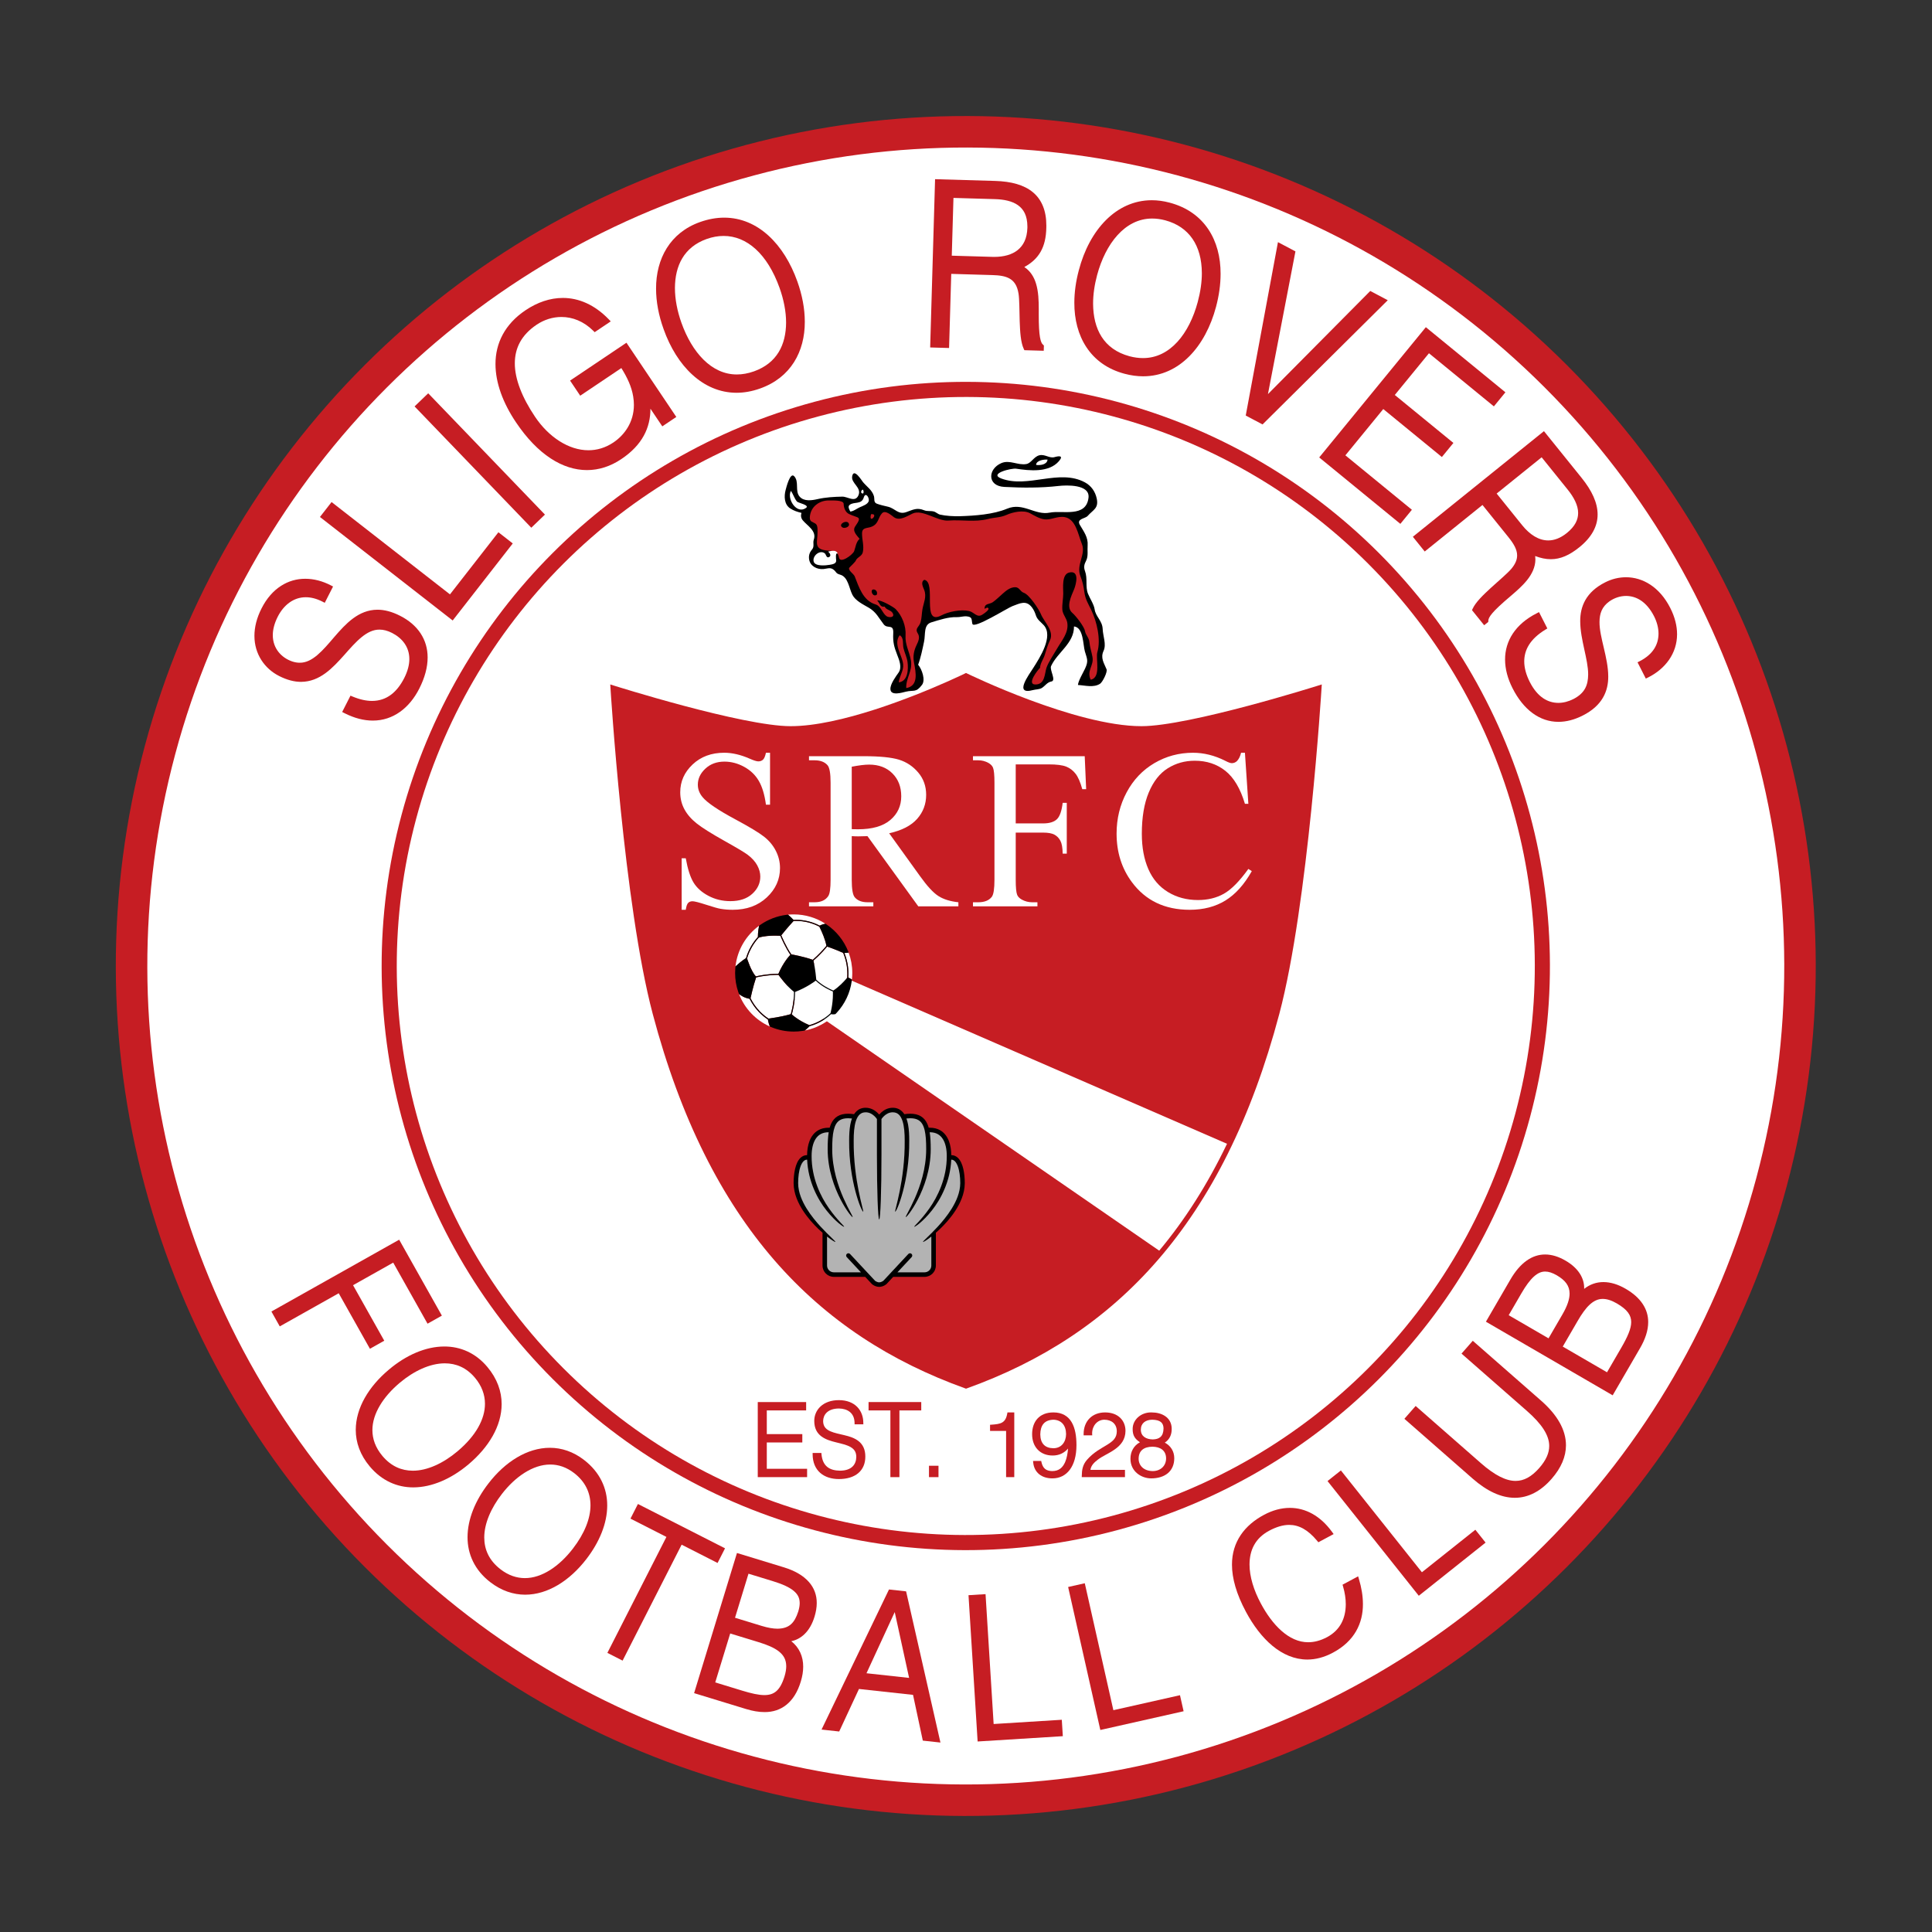 <?xml version="1.0" encoding="UTF-8" standalone="no"?>
<!-- Generator: Adobe Illustrator 26.0.1, SVG Export Plug-In . SVG Version: 6.00 Build 0)  -->

<svg
   version="1.1"
   id="Layer_1"
   x="0px"
   y="0px"
   viewBox="0 0 900 900"
   xml:space="preserve"
   width="300"
   height="300"
   xmlns="http://www.w3.org/2000/svg"
   xmlns:svg="http://www.w3.org/2000/svg"><rect x="0" y="0" width="900" height="900" fill="#333333" stroke="none"/><defs
   id="defs144" />

<g
   id="g92"
   transform="translate(0,-50)">
</g>
<g
   id="g144"
   transform="translate(-49.993,-50)">
	
		<circle
   transform="matrix(0.707,-0.707,0.707,0.707,-207.107,500)"
   style="fill:#c61d23"
   cx="500"
   cy="500"
   id="ellipse92"
   r="396" />
	
		<circle
   transform="matrix(0.707,-0.707,0.707,0.707,-207.107,500)"
   style="fill:#ffffff"
   cx="500"
   cy="500.001"
   id="ellipse93"
   r="381.326" />
	
		<ellipse
   transform="matrix(0.707,-0.707,0.707,0.707,-207.107,500)"
   style="fill:#c61d23"
   cx="500"
   cy="500"
   rx="272.151"
   ry="272.152"
   id="ellipse94" />
	
		<ellipse
   transform="matrix(0.707,-0.707,0.707,0.707,-207.107,500)"
   style="fill:#ffffff"
   cx="500"
   cy="500"
   rx="265.108"
   ry="265.109"
   id="ellipse95" />
	<polygon
   style="fill:#c61d23"
   points="255.833,662.871 235.94,627.497 176.426,660.954 177.001,661.979 180.319,667.882 207.779,652.449 222.318,678.309 228.998,674.555 214.456,648.695 233.162,638.18 249.156,666.625 "
   id="polygon95" />
	<path
   style="fill:#c61d23"
   d="m 283.68,704.104 c 0.005,-5.954 -2.1,-11.909 -6.675,-17.344 -5.463,-6.52 -12.562,-9.518 -20.013,-9.507 -8.687,0.006 -17.827,3.982 -25.883,10.808 -9.368,7.874 -15.373,17.879 -15.388,28.029 -0.005,5.856 2.044,11.715 6.517,17.027 5.622,6.711 12.786,9.764 20.239,9.764 0.016,0 0.03,0 0.045,0 8.683,-0.007 17.724,-4.013 25.679,-10.694 9.482,-7.978 15.468,-17.943 15.479,-28.083 z m -7.771,-0.149 c 0.007,7.109 -4.237,14.927 -12.825,22.144 -6.525,5.489 -13.989,9.024 -20.777,9.012 -5.209,-0.015 -10.041,-1.987 -14.156,-6.858 -3.291,-3.929 -4.671,-7.969 -4.679,-12.037 -0.019,-7.678 5.109,-15.653 12.756,-22.069 6.511,-5.487 14.087,-9.052 20.959,-9.052 0.012,0 0.023,0 0.036,0 5.196,0.012 9.999,1.95 14.024,6.718 3.15,3.757 4.655,7.849 4.662,12.142 z"
   id="path95" />
	<path
   style="fill:#c61d23"
   d="m 322.058,730.095 c -4.998,-3.87 -10.464,-5.661 -15.933,-5.659 -10.478,0.015 -20.81,6.459 -28.642,16.678 -6.08,7.867 -9.684,16.622 -9.689,24.96 -0.015,7.859 3.283,15.332 10.579,20.951 5.17,4 10.741,5.843 16.269,5.843 0.008,0 0.014,0 0.023,0 10.509,-0.015 20.691,-6.509 28.427,-16.513 6.155,-7.971 9.763,-16.715 9.768,-25.04 0.02,-7.953 -3.371,-15.496 -10.802,-21.22 z m 3.005,21.114 c 0.005,6.08 -2.691,13.083 -8.26,20.286 -6.238,8.081 -14.36,13.674 -22.308,13.647 -3.799,-0.005 -7.612,-1.226 -11.373,-4.125 -5.362,-4.168 -7.525,-9.231 -7.545,-14.775 -0.01,-6.528 3.153,-13.748 8.202,-20.269 6.217,-8.069 14.482,-13.739 22.496,-13.739 0.019,0 0.038,0 0.058,0 3.76,0.004 7.51,1.198 11.173,4.023 5.075,3.939 7.542,9.035 7.557,14.952 z"
   id="path96" />
	<polygon
   style="fill:#c61d23"
   points="347.164,750.614 346.633,751.662 343.692,757.437 360.435,765.96 332.938,819.974 340.022,823.583 367.523,769.568 384.266,778.092 387.741,771.268 "
   id="polygon96" />
	<path
   style="fill:#c61d23"
   d="m 414.917,780.051 -21.615,-6.607 -19.967,65.284 1.122,0.344 23.173,7.085 c 2.923,0.887 5.759,1.396 8.457,1.396 0.062,0 0.124,10e-4 0.186,10e-4 7.507,0 13.824,-4.362 16.781,-14.292 0.719,-2.363 1.097,-4.658 1.097,-6.847 0.028,-4.713 -1.816,-8.94 -5.545,-11.887 4.36,-0.857 8.702,-4.333 10.844,-11.481 0.655,-2.152 1.015,-4.259 1.015,-6.298 0.049,-7.375 -4.875,-13.507 -15.548,-16.698 z m -3.248,57.732 c -1.481,1.293 -3.213,1.848 -5.592,1.856 -2.693,0.007 -6.141,-0.783 -10.385,-2.084 l -12.512,-3.825 6.973,-22.796 13.141,4.018 c 4.069,1.238 7.394,2.624 9.597,4.395 2.196,1.787 3.336,3.808 3.361,6.852 0,1.357 -0.25,2.93 -0.802,4.74 -1.033,3.373 -2.301,5.546 -3.781,6.844 z m 0.545,-29.069 c -2.018,0 -4.466,-0.409 -7.389,-1.302 l -12.433,-3.799 6.276,-20.521 11.253,3.441 c 4.626,1.407 7.86,2.913 9.833,4.571 1.966,1.675 2.748,3.359 2.771,5.664 0.002,1.149 -0.223,2.465 -0.678,3.959 -1.731,5.323 -4.194,7.906 -9.633,7.987 z"
   id="path97" />
	<path
   style="fill:#c61d23"
   d="m 464.122,790.444 -31.42,65.256 1.65,0.182 6.574,0.719 9.208,-19.814 25.187,2.748 4.553,21.315 8.214,0.897 -16.001,-70.432 z m 9.368,41.186 -19.855,-2.167 13.157,-28.493 z"
   id="path98" />
	<polygon
   style="fill:#c61d23"
   points="501.161,793.105 505.407,861.25 506.582,861.179 545.097,858.779 544.618,851.135 512.869,853.11 509.099,792.612 "
   id="polygon98" />
	<polygon
   style="fill:#c61d23"
   points="547.571,789.282 562.569,855.892 563.714,855.635 601.36,847.164 599.673,839.691 568.644,846.672 555.328,787.538 "
   id="polygon99" />
	<path
   style="fill:#c61d23"
   d="m 682.666,784.316 -7.263,3.893 0.265,0.91 c 0.814,2.822 1.241,5.592 1.241,8.199 -0.026,6.577 -2.618,12.035 -8.657,15.301 -3.144,1.678 -6.07,2.397 -8.814,2.4 -9.084,0.057 -16.817,-8.184 -22.093,-18.055 -3.312,-6.166 -5.276,-12.555 -5.272,-18.18 0.034,-6.662 2.615,-12.178 9.068,-15.671 3.398,-1.824 6.511,-2.76 9.415,-2.758 4.455,0.01 8.619,2.152 12.971,7.353 l 0.611,0.735 0.846,-0.45 6.272,-3.364 -0.797,-1.089 c -5.391,-7.413 -12.32,-11.121 -19.596,-11.111 -4.001,0 -8.073,1.108 -12.035,3.233 -8.976,4.772 -14.951,12.509 -14.928,23.229 0.004,6.326 2.036,13.623 6.524,21.991 6.76,12.594 16.603,22.16 28.553,22.2 3.848,0 7.862,-1.015 11.947,-3.207 10.146,-5.403 14.015,-13.81 13.975,-22.633 0,-3.808 -0.686,-7.704 -1.824,-11.544 z"
   id="path99" />
	<polygon
   style="fill:#c61d23"
   points="668.407,739.936 710.919,793.365 711.839,792.635 742.035,768.599 737.265,762.612 712.374,782.418 674.631,734.988 "
   id="polygon100" />
	<path
   style="fill:#c61d23"
   d="m 767.869,702.455 -31.801,-27.867 -5.239,5.978 30.421,26.663 c 6.998,6.122 10.452,11.424 10.428,16.372 -0.003,3.251 -1.428,6.58 -4.643,10.256 -3.62,4.104 -7.125,6.003 -10.999,6.009 -4.437,0.018 -9.717,-2.595 -16.156,-8.25 l -30.422,-26.659 -5.241,5.977 0.884,0.775 30.917,27.096 c 6.589,5.775 13.194,8.926 19.63,8.931 0.007,0 0.015,0 0.023,0 6.16,0 11.992,-2.958 17.122,-8.83 4.433,-5.056 6.693,-10.335 6.693,-15.657 -0.008,-7.194 -4.087,-14.195 -11.617,-20.794 z"
   id="path100" />
	<path
   style="fill:#c61d23"
   d="m 807.213,650.33 c -3.435,-1.992 -6.92,-3.085 -10.277,-3.088 -3.229,-0.008 -6.317,1.039 -8.988,3.17 0.005,-0.146 0.01,-0.294 0.01,-0.441 0.017,-4.352 -2.469,-9.139 -8.718,-12.738 -3.114,-1.808 -6.293,-2.845 -9.467,-2.845 -5.977,-0.011 -11.596,3.728 -16.234,11.768 l -11.35,19.545 59.048,34.29 0.592,-1.017 12.162,-20.955 c 2.357,-4.067 3.793,-8.143 3.793,-12.125 0.026,-5.891 -3.263,-11.358 -10.571,-15.564 z m -35.848,23.117 -18.561,-10.775 5.907,-10.176 c 4.206,-7.259 7.594,-10.159 11.026,-10.159 0.027,0 0.053,0 0.079,0 1.576,-10e-4 3.351,0.564 5.43,1.772 3.941,2.327 5.902,4.839 5.925,8.489 0.004,2.483 -0.978,5.64 -3.28,9.607 z m 27.24,15.817 -20.618,-11.972 6.9,-11.883 c 3.729,-6.446 7.232,-10.324 11.671,-10.324 0.029,0 0.056,0 0.085,10e-4 1.841,0 3.996,0.62 6.578,2.121 4.964,2.923 6.628,5.486 6.649,8.661 0.023,3.024 -1.711,6.966 -4.694,12.08 z"
   id="path101" />
	<path
   style="fill:#c61d23"
   d="m 190.237,367.635 c 8.776,-0.036 14.746,-6.5 20.165,-12.56 5.435,-6.159 10.416,-11.85 16.407,-11.773 1.757,0.003 3.672,0.453 5.838,1.555 4.793,2.466 8.022,6.552 8.034,12.145 0,2.609 -0.715,5.592 -2.414,8.929 -3.351,6.508 -8.105,10.569 -14.952,10.586 -2.652,0 -5.656,-0.62 -9.05,-2.031 l -1.004,-0.417 -0.491,0.968 -3.379,6.638 1.044,0.532 c 4.632,2.358 9.074,3.474 13.217,3.474 0.009,0 0.019,0 0.029,0 9.402,0.001 17.026,-5.808 21.624,-14.888 2.592,-5.1 3.896,-9.982 3.896,-14.499 0.029,-8.284 -4.495,-15.224 -12.836,-19.436 -3.854,-1.962 -7.341,-2.828 -10.524,-2.828 -8.895,0.033 -14.833,6.603 -20.161,12.756 -5.342,6.26 -10.197,12.026 -16.078,11.942 -1.095,0 -2.249,-0.184 -3.5,-0.601 -4.941,-1.693 -9.02,-5.978 -9.026,-12.219 0,-2.538 0.68,-5.439 2.325,-8.67 2.706,-5.29 7.245,-9.022 13.034,-9.022 2.354,0 4.958,0.615 7.801,2.061 l 1.047,0.534 3.866,-7.593 -1.035,-0.536 c -3.83,-1.989 -7.891,-3.069 -11.897,-3.069 -7.941,-0.024 -15.594,4.338 -20.37,13.781 -2.294,4.5 -3.329,8.83 -3.329,12.808 -0.01,8.478 4.728,15.272 11.489,18.698 3.724,1.896 7.117,2.735 10.23,2.735 z"
   id="path102" />
	<polygon
   style="fill:#c61d23"
   points="282.172,297.943 259.604,326.887 204.454,283.878 199.034,290.826 260.869,339.048 261.59,338.123 288.857,303.157 "
   id="polygon102" />
	<polygon
   style="fill:#c61d23"
   points="249.467,233.213 243.116,239.326 297.492,295.83 298.339,295.016 303.846,289.718 "
   id="polygon103" />
	<path
   style="fill:#c61d23"
   d="m 323.428,268.99 c 5.588,0 11.007,-1.776 15.951,-5.098 9.91,-6.614 13.602,-14.699 13.617,-23.498 l 5.523,8.221 6.528,-4.383 -23.226,-34.574 -26.261,17.639 4.724,7.037 0.976,-0.655 18.185,-12.216 c 2.741,4.376 4.777,8.679 5.515,13.253 0.224,1.352 0.329,2.649 0.329,3.891 0,8.11 -4.443,14.077 -9.531,17.503 -3.75,2.515 -7.684,3.634 -11.639,3.636 -9.132,0.019 -18.515,-6.109 -24.89,-15.611 -6.037,-8.979 -9.421,-17.537 -9.412,-24.895 0.024,-7.115 3.037,-13.16 10.138,-17.963 3.529,-2.37 7.534,-3.614 11.577,-3.614 5.153,0.004 10.369,2.011 14.798,6.401 l 0.683,0.678 7.491,-5.033 -0.979,-1.009 c -6.548,-6.754 -13.943,-9.916 -21.339,-9.909 -5.961,0 -11.875,2.037 -17.352,5.716 -9.679,6.473 -14.046,15.426 -14.024,25.099 0.005,8.784 3.503,18.129 9.512,27.075 10.18,15.171 21.864,22.304 33.106,22.309 z"
   id="path103" />
	<path
   style="fill:#c61d23"
   d="m 393.087,232.969 c 3.516,0 7.185,-0.638 10.954,-1.981 14.355,-5.081 20.905,-17.249 20.859,-31.11 -0.002,-6.023 -1.2,-12.39 -3.46,-18.734 -6.157,-17.325 -18.345,-29.736 -34.078,-29.753 -3.606,0 -7.376,0.659 -11.26,2.043 -13.942,4.938 -20.533,17.076 -20.49,31.036 0,6.052 1.205,12.468 3.523,18.885 6.065,17.065 18.278,29.592 33.952,29.614 z m -28.685,-48.795 c 0.048,-10.394 4.206,-19.039 14.723,-22.82 2.726,-0.974 5.384,-1.442 7.954,-1.442 10.789,-0.01 20.384,8.332 26.06,24.19 1.947,5.465 3.044,11.021 3.044,16.173 -0.052,10.333 -4.236,18.856 -14.898,22.695 -2.828,1.008 -5.503,1.468 -8.025,1.468 -11.818,0.04 -20.916,-10.288 -25.825,-24.049 -1.943,-5.44 -3.033,-11.021 -3.033,-16.215 z"
   id="path104" />
	<path
   style="fill:#c61d23"
   d="m 520.334,179.791 c 2.037,1.199 3.516,3.135 4.143,7.044 0.417,2.733 0.376,7.775 0.526,12.741 0.175,4.999 0.466,9.888 1.88,12.917 l 0.307,0.644 9.019,0.264 0.07,-2.449 -0.395,-0.363 c -1.103,-0.887 -2.04,-3.666 -2.002,-14.33 0,-0.339 0,-0.684 0.003,-1.037 0,-0.409 0.003,-0.818 0.003,-1.236 -0.003,-3.906 -0.128,-8.127 -1.279,-11.887 -0.921,-3.051 -2.611,-5.849 -5.452,-7.702 6.852,-3.723 10.071,-9.271 10.25,-18.262 0.004,-0.351 0.012,-0.691 0.012,-1.038 0.015,-6.888 -2.126,-12.126 -6.289,-15.563 -4.153,-3.433 -10.101,-5.025 -17.568,-5.248 l -27.975,-0.816 -2.287,78.387 8.81,0.26 1.008,-34.537 19.164,0.562 c 3.174,0.082 6,0.452 8.052,1.649 z m -26.967,-10.685 0.785,-26.908 19.354,0.565 c 4.12,0.114 7.96,0.892 10.652,2.791 2.672,1.902 4.412,4.834 4.437,9.986 10e-4,0.215 -0.003,0.434 -0.007,0.659 -0.159,4.907 -1.852,8.153 -4.519,10.297 -2.673,2.14 -6.468,3.176 -10.88,3.174 -0.281,0.002 -0.564,-0.002 -0.849,-0.01 z"
   id="path105" />
	<path
   style="fill:#c61d23"
   d="m 594.858,144.405 c -2.86,-0.768 -5.648,-1.134 -8.338,-1.134 -16.593,0.022 -29.06,13.861 -33.962,32.6 -1.38,5.156 -2.096,10.277 -2.096,15.169 -0.057,15.452 7.33,28.815 23.386,33.071 2.995,0.802 5.895,1.185 8.685,1.185 16.864,-0.02 29.035,-13.953 33.93,-32.346 1.399,-5.256 2.129,-10.434 2.129,-15.362 0.061,-15.599 -7.478,-28.882 -23.734,-33.183 z m 15.008,32.802 c 0,4.103 -0.623,8.621 -1.919,13.468 -3.931,14.639 -12.811,26.179 -25.539,26.135 -1.981,0 -4.075,-0.274 -6.28,-0.863 -12.1,-3.279 -16.862,-12.75 -16.93,-24.502 0,-4.252 0.66,-8.767 1.875,-13.302 3.899,-14.572 12.949,-26.337 25.618,-26.338 0.027,0 0.053,0 0.079,0.001 1.925,0 3.953,0.266 6.082,0.835 11.037,2.996 16.955,11.675 17.014,24.566 z"
   id="path106" />
	<polygon
   style="fill:#c61d23"
   points="645.025,164.368 630.306,243.576 638.136,247.719 696.462,189.854 688.317,185.544 640.649,233.594 653.461,167.105 645.316,162.8 "
   id="polygon106" />
	<polygon
   style="fill:#c61d23"
   points="714.203,202.417 664.535,263.093 665.441,263.839 702.334,294.033 707.702,287.471 676.723,262.117 694.374,240.553 721.676,262.898 727.044,256.337 699.743,233.995 715.656,214.556 745.899,239.307 751.268,232.749 "
   id="polygon107" />
	<path
   style="fill:#c61d23"
   d="m 713.686,306.913 26.904,-21.678 12.033,14.93 c 2.395,2.958 4.124,5.771 4.104,8.571 -10e-4,1.891 -0.721,3.931 -2.785,6.346 -1.809,2.091 -5.67,5.34 -9.345,8.681 -3.687,3.38 -7.21,6.778 -8.595,9.823 l -0.291,0.654 5.663,7.024 1.909,-1.539 0.018,-0.535 c 0.031,-0.773 0.336,-1.716 1.856,-3.519 1.506,-1.782 4.154,-4.287 8.53,-7.99 5.179,-4.433 11.476,-9.779 11.552,-17.074 0,-0.522 -0.035,-1.052 -0.105,-1.587 2.527,0.96 4.925,1.476 7.296,1.476 4.467,0.005 8.684,-1.856 13.248,-5.54 5.693,-4.57 8.553,-9.729 8.542,-15.301 -0.008,-5.465 -2.674,-11.106 -7.432,-17.019 l -17.564,-21.79 -61.066,49.205 z m 54.466,-43.887 12.151,15.077 c 2.853,3.53 4.863,7.316 4.848,10.895 -0.012,3.057 -1.357,6.129 -5.25,9.294 -3.051,2.45 -5.946,3.46 -8.68,3.462 -4.343,0.01 -8.542,-2.619 -12.117,-7.057 L 747.19,279.916 Z"
   id="path107" />
	<path
   style="fill:#c61d23"
   d="m 828.057,333.201 c -4.986,-9.842 -12.908,-14.313 -20.635,-14.296 -3.341,0 -6.634,0.823 -9.638,2.352 -8.983,4.502 -11.722,11.283 -11.662,18.196 0.03,8.576 3.732,17.653 3.698,24.796 -0.06,4.861 -1.458,8.576 -6.819,11.365 -2.3,1.169 -4.719,1.815 -7.087,1.815 -4.843,-0.025 -9.627,-2.604 -13.256,-9.67 -1.681,-3.298 -2.62,-6.571 -2.617,-9.677 0.022,-5.348 2.677,-10.37 9.829,-14.764 l 0.929,-0.564 -0.492,-0.969 -3.381,-6.641 -1.044,0.534 c -10.022,5.061 -14.795,12.968 -14.771,21.552 0,4.387 1.216,8.918 3.476,13.357 5.115,10.11 12.701,15.672 21.368,15.672 0.008,0 0.015,0 0.023,0 3.657,0 7.464,-0.981 11.301,-2.934 9.125,-4.582 11.951,-11.352 11.894,-18.246 -0.036,-8.824 -4.109,-18.129 -4.07,-25.317 0.03,-3.957 1.086,-7.078 4.564,-9.59 2.257,-1.6 5.011,-2.566 7.825,-2.564 4.591,0.023 9.438,2.48 13.01,9.436 1.334,2.626 2.089,5.428 2.089,8.129 -0.031,4.911 -2.374,9.545 -8.728,12.816 l -1.045,0.532 3.859,7.593 1.044,-0.52 c 8.03,-3.992 13.519,-11.218 13.512,-20.163 0.003,-3.837 -1.002,-7.959 -3.176,-12.23 z"
   id="path108" />
	<polygon
   style="fill:#c61d23"
   points="425.974,734.208 407.195,734.208 407.195,721.956 423.742,721.956 423.742,718.059 407.195,718.059 407.195,707.026 425.525,707.029 425.525,703.13 402.988,703.13 402.988,738.108 403.577,738.108 425.974,738.108 "
   id="polygon108" />
	<path
   style="fill:#c61d23"
   d="m 443.377,718.575 c -2.382,-0.581 -4.766,-1.026 -6.569,-1.828 -1.81,-0.823 -2.978,-1.873 -3.299,-3.828 -0.046,-0.301 -0.071,-0.601 -0.071,-0.907 0.039,-2.896 2.013,-5.836 7.341,-5.879 3.92,0.056 7.276,1.971 7.309,6.786 v 0.586 h 4.091 l -0.021,-0.604 c 0,-0.022 0,-0.044 0,-0.085 0.003,-2.852 -0.95,-5.51 -2.874,-7.453 -1.922,-1.943 -4.793,-3.128 -8.506,-3.125 -3.707,-0.003 -6.586,1.133 -8.531,2.924 -1.947,1.79 -2.941,4.221 -2.938,6.724 -0.023,7.039 5.374,8.852 10.232,10.029 2.462,0.615 4.873,1.149 6.589,2.115 1.71,0.987 2.736,2.238 2.758,4.663 -0.055,3.439 -2.061,6.354 -7.574,6.407 -4.749,-0.066 -8.125,-1.949 -8.649,-7.724 l -0.044,-0.54 h -0.54 -3.532 v 0.589 c -0.005,3.789 1.299,6.73 3.51,8.679 2.211,1.95 5.271,2.894 8.719,2.894 3.794,-0.003 6.873,-0.94 9.02,-2.745 2.149,-1.802 3.304,-4.47 3.297,-7.702 0.032,-6.913 -5.004,-8.874 -9.718,-9.976 z"
   id="path109" />
	<polygon
   style="fill:#c61d23"
   points="454.601,707.027 464.769,707.027 464.769,738.107 468.978,738.107 468.978,707.027 479.147,707.027 479.147,703.13 454.601,703.13 454.601,703.719 "
   id="polygon109" />
	<polygon
   style="fill:#c61d23"
   points="487.178,738.107 487.178,732.803 482.748,732.803 482.748,738.107 483.337,738.107 "
   id="polygon110" />
	<path
   style="fill:#c61d23"
   d="m 519.217,708.45 c -0.428,2.398 -1.227,3.527 -2.394,4.203 -1.177,0.683 -2.889,0.885 -5.079,1.025 l -0.547,0.034 v 2.864 h 7.476 v 21.531 h 3.807 v -30.142 h -3.18 z"
   id="path110" />
	<path
   style="fill:#c61d23"
   d="m 540.709,707.962 c -3.288,-0.005 -5.813,1.084 -7.473,2.934 -1.662,1.848 -2.443,4.392 -2.44,7.23 -0.003,2.935 0.925,5.428 2.607,7.18 1.678,1.756 4.093,2.737 6.938,2.733 2.965,0.011 5.396,-1.153 7.189,-3.241 -0.18,2.156 -0.552,4.482 -1.384,6.369 -1.099,2.436 -2.781,4.101 -5.97,4.123 -2.988,-0.052 -4.421,-1.36 -5.053,-4.253 l -0.094,-0.474 h -0.481 -3.316 l 0.06,0.644 c 0.444,4.989 4.239,7.477 8.871,7.477 0.045,0 0.092,0 0.137,-10e-4 3.225,0.008 6.074,-1.367 8.046,-4.011 1.975,-2.639 3.101,-6.495 3.103,-11.491 -0.004,-4.104 -0.583,-7.852 -2.232,-10.649 -1.636,-2.806 -4.443,-4.587 -8.508,-4.57 z m 5.906,10.082 c -0.033,3.683 -2.16,6.588 -5.906,6.603 -3.964,-0.057 -6.049,-2.267 -6.11,-6.438 h -0.003 c 0.07,-4.336 1.973,-6.718 6.123,-6.853 3.731,0.111 5.848,2.628 5.896,6.688 z"
   id="path111" />
	<path
   style="fill:#c61d23"
   d="m 561.443,729.932 c 4.063,-3.173 12.778,-5.149 12.848,-13.367 0,-2.354 -0.825,-4.526 -2.452,-6.095 -1.622,-1.57 -4.018,-2.509 -7.052,-2.508 -2.986,-10e-4 -5.507,0.996 -7.264,2.781 -1.76,1.781 -2.734,4.32 -2.734,7.3 v 0.586 h 0.588 3.423 L 558.758,718 c -0.007,-0.094 -0.007,-0.193 -0.007,-0.302 0.011,-3.494 2.406,-6.335 5.708,-6.342 3.345,0.041 5.757,1.921 5.782,5.37 -0.015,3.135 -1.741,4.58 -4.482,6.302 -2.718,1.683 -6.32,3.446 -9.429,7.039 -1.966,2.26 -2.367,4.656 -2.401,7.443 l -0.011,0.596 h 20.126 v -3.396 h -16.089 c 0.319,-2.116 1.774,-3.466 3.488,-4.778 z"
   id="path112" />
	<path
   style="fill:#c61d23"
   d="m 592.599,722.042 c 2.207,-1.459 3.244,-3.677 3.218,-6.421 0.011,-2.662 -1.189,-4.653 -2.96,-5.881 -1.768,-1.237 -4.068,-1.774 -6.376,-1.776 -0.101,-0.01 -0.226,-0.007 -0.333,-0.007 -4.682,0.007 -8.504,3.396 -8.516,7.665 -0.048,3.199 1.161,4.739 3.39,6.239 -2.87,1.528 -4.43,4.408 -4.418,7.688 0.008,6.062 5.205,9.127 9.63,9.136 3.179,-0.003 5.866,-0.806 7.784,-2.409 1.919,-1.6 3.001,-4.002 2.994,-6.973 0.009,-3.196 -1.687,-5.852 -4.413,-7.261 z m -5.75,1.889 c 3.694,0.053 6.33,1.748 6.357,5.455 -0.015,3.534 -2.639,5.879 -6.19,5.902 -4.153,-0.029 -6.584,-2.498 -6.606,-5.739 0.044,-3.936 2.573,-5.553 6.439,-5.618 z m 0.166,-3.393 c -3.06,-0.048 -5.57,-1.383 -5.578,-4.548 0.022,-3.054 2.24,-4.589 5.288,-4.632 3.841,0.078 5.228,1.451 5.29,4.056 -0.068,3.838 -2.029,5.047 -5,5.124 z"
   id="path113" />
	<path
   style="fill:#c61d23"
   d="M 499.605,696.756 C 430.526,671.953 380.071,620.381 354.056,522.313 v 0 C 340.584,471.554 334.39,370.587 334.383,370.548 v 0 l -0.106,-1.707 1.63,0.515 c 0.035,0.007 15.001,4.738 32.822,9.475 v 0 c 17.803,4.738 38.51,9.462 49.549,9.45 v 0 c 23.022,0.027 57.287,-13.782 72.872,-20.7 v 0 c 5.204,-2.303 8.326,-3.83 8.336,-3.835 v 0 l 0.512,-0.251 0.518,0.251 c 0.007,0.005 3.131,1.533 8.336,3.835 v 0 c 5.204,2.303 12.469,5.376 20.704,8.447 v 0 c 16.455,6.147 36.838,12.262 52.169,12.253 v 0 c 11.04,0.012 31.748,-4.712 49.547,-9.45 v 0 c 17.823,-4.736 32.792,-9.464 32.825,-9.475 v 0 l 1.628,-0.517 -0.104,1.71 c -0.008,0.039 -6.2,101.007 -19.675,151.765 v 0 c -26.01,98.068 -76.468,149.64 -145.547,174.443 v 0 L 500,696.899 Z"
   id="path114" />
	<path
   style="fill:#ffffff"
   d="m 408.709,400.663 v 24.194 H 406.8 c -0.619,-4.643 -1.728,-8.34 -3.328,-11.091 -1.599,-2.752 -3.877,-4.935 -6.835,-6.552 -2.959,-1.616 -6.019,-2.425 -9.183,-2.425 -3.578,0 -6.535,1.092 -8.873,3.276 -2.339,2.184 -3.508,4.669 -3.508,7.454 0,2.133 0.739,4.076 2.219,5.829 2.132,2.579 7.204,6.019 15.218,10.318 6.534,3.508 10.996,6.199 13.388,8.073 2.39,1.875 4.23,4.084 5.52,6.629 1.289,2.545 1.934,5.21 1.934,7.996 0,5.296 -2.055,9.862 -6.165,13.696 -4.11,3.835 -9.397,5.752 -15.863,5.752 -2.03,0 -3.939,-0.155 -5.726,-0.465 -1.067,-0.172 -3.276,-0.799 -6.63,-1.883 -3.353,-1.083 -5.477,-1.625 -6.371,-1.625 -0.86,0 -1.54,0.258 -2.038,0.773 -0.499,0.516 -0.869,1.582 -1.109,3.199 h -1.909 v -23.989 h 1.909 c 0.894,5.022 2.098,8.779 3.611,11.272 1.513,2.494 3.826,4.565 6.939,6.216 3.112,1.651 6.526,2.476 10.24,2.476 4.299,0 7.695,-1.135 10.189,-3.405 2.494,-2.27 3.74,-4.952 3.74,-8.048 0,-1.719 -0.473,-3.456 -1.418,-5.21 -0.946,-1.755 -2.417,-3.388 -4.411,-4.901 -1.341,-1.032 -5.004,-3.224 -10.988,-6.578 -5.984,-3.353 -10.24,-6.028 -12.768,-8.022 -2.528,-1.994 -4.445,-4.196 -5.752,-6.604 -1.308,-2.406 -1.96,-5.055 -1.96,-7.944 0,-5.021 1.925,-9.345 5.778,-12.975 3.852,-3.628 8.752,-5.442 14.703,-5.442 3.714,0 7.652,0.911 11.813,2.734 1.926,0.86 3.284,1.29 4.076,1.29 0.894,0 1.625,-0.266 2.193,-0.799 0.568,-0.533 1.024,-1.608 1.367,-3.224 h 1.907 z"
   id="path115" />
	<path
   style="fill:#ffffff"
   d="m 496.447,472.216 h -18.675 l -23.679,-32.707 c -1.754,0.07 -3.181,0.103 -4.282,0.103 -0.447,0 -0.929,-0.008 -1.444,-0.025 -0.516,-0.017 -1.049,-0.043 -1.599,-0.078 v 20.326 c 0,4.403 0.481,7.137 1.444,8.202 1.307,1.514 3.267,2.271 5.881,2.271 h 2.734 v 1.908 h -29.973 v -1.908 h 2.631 c 2.958,0 5.072,-0.963 6.345,-2.889 0.722,-1.065 1.083,-3.593 1.083,-7.583 v -45.191 c 0,-4.402 -0.482,-7.136 -1.444,-8.202 -1.341,-1.513 -3.336,-2.27 -5.984,-2.27 h -2.631 v -1.909 h 25.484 c 7.429,0 12.905,0.542 16.431,1.625 3.524,1.083 6.516,3.078 8.976,5.984 2.458,2.906 3.688,6.371 3.688,10.395 0,4.3 -1.402,8.031 -4.204,11.195 -2.804,3.164 -7.145,5.4 -13.027,6.706 l 14.445,20.068 c 3.302,4.609 6.139,7.669 8.513,9.182 2.373,1.514 5.468,2.476 9.285,2.889 v 1.908 z m -49.679,-35.957 c 0.652,0 1.22,0.008 1.702,0.025 0.482,0.018 0.877,0.026 1.187,0.026 6.672,0 11.701,-1.444 15.09,-4.333 3.386,-2.889 5.081,-6.569 5.081,-11.04 0,-4.367 -1.367,-7.919 -4.102,-10.653 -2.733,-2.734 -6.353,-4.101 -10.859,-4.101 -1.995,0 -4.695,0.327 -8.099,0.98 z"
   id="path116" />
	<path
   style="fill:#ffffff"
   d="m 523.156,406.08 v 27.496 h 12.741 c 2.924,0 5.064,-0.644 6.424,-1.934 1.357,-1.29 2.26,-3.843 2.708,-7.661 h 1.908 v 23.679 h -1.908 c -0.036,-2.717 -0.388,-4.712 -1.058,-5.984 -0.671,-1.272 -1.6,-2.227 -2.786,-2.863 -1.188,-0.636 -2.949,-0.954 -5.288,-0.954 h -12.741 v 21.977 c 0,3.543 0.223,5.881 0.67,7.016 0.344,0.859 1.067,1.599 2.167,2.218 1.513,0.825 3.095,1.239 4.746,1.239 h 2.528 v 1.908 h -30.025 v -1.908 h 2.478 c 2.889,0 4.986,-0.843 6.293,-2.528 0.825,-1.101 1.238,-3.748 1.238,-7.945 v -45.191 c 0,-3.541 -0.223,-5.881 -0.67,-7.016 -0.344,-0.859 -1.049,-1.599 -2.115,-2.218 -1.48,-0.825 -3.061,-1.238 -4.746,-1.238 h -2.478 v -1.909 h 52.053 l 0.671,15.374 h -1.805 c -0.895,-3.267 -1.935,-5.666 -3.122,-7.197 -1.185,-1.53 -2.648,-2.639 -4.384,-3.327 -1.738,-0.688 -4.429,-1.032 -8.073,-1.032 h -15.426 z"
   id="path117" />
	<path
   style="fill:#ffffff"
   d="m 629.93,400.663 1.599,23.782 h -1.599 c -2.133,-7.119 -5.176,-12.244 -9.132,-15.373 -3.955,-3.129 -8.701,-4.695 -14.238,-4.695 -4.643,0 -8.838,1.179 -12.588,3.534 -3.748,2.356 -6.699,6.113 -8.847,11.272 -2.151,5.159 -3.225,11.574 -3.225,19.242 0,6.328 1.015,11.813 3.045,16.457 2.029,4.643 5.081,8.202 9.157,10.678 4.075,2.476 8.726,3.714 13.955,3.714 4.54,0 8.546,-0.972 12.02,-2.915 3.474,-1.943 7.292,-5.804 11.453,-11.581 l 1.599,1.032 c -3.508,6.225 -7.6,10.782 -12.278,13.671 -4.678,2.889 -10.231,4.334 -16.663,4.334 -11.589,0 -20.566,-4.299 -26.928,-12.897 -4.747,-6.397 -7.119,-13.929 -7.119,-22.596 0,-6.982 1.565,-13.395 4.694,-19.242 3.131,-5.847 7.438,-10.377 12.923,-13.594 5.485,-3.215 11.479,-4.823 17.979,-4.823 5.056,0 10.042,1.238 14.96,3.714 1.444,0.756 2.476,1.135 3.095,1.135 0.929,0 1.737,-0.327 2.424,-0.98 0.895,-0.929 1.53,-2.218 1.909,-3.869 z"
   id="path118" />
	<path
   style="fill:#ffffff"
   d="M 429.273,499.216 414.6,511.542 589.999,632.605 c 11.875,-14.21 22.432,-30.698 31.591,-49.787 z"
   id="path119" />
	<path
   d="m 498.734,594.497 c -0.487,-2.041 -1.218,-3.822 -2.436,-5.049 -0.808,-0.814 -1.904,-1.349 -3.128,-1.339 -0.008,0 -0.016,10e-4 -0.025,10e-4 -0.031,-2.309 -0.357,-4.576 -1.127,-6.58 -0.807,-2.103 -2.138,-3.938 -4.13,-5.052 -1.323,-0.742 -2.915,-1.146 -4.745,-1.145 -0.172,0 -0.348,0.007 -0.523,0.014 -0.185,-0.65 -0.402,-1.263 -0.659,-1.838 -0.665,-1.47 -1.641,-2.691 -2.981,-3.502 -1.339,-0.812 -2.985,-1.198 -4.934,-1.198 -0.859,0 -1.785,0.078 -2.782,0.224 -0.327,-0.507 -0.704,-0.974 -1.142,-1.384 -1.074,-1.011 -2.54,-1.619 -4.254,-1.61 -2.397,10e-4 -4.223,1.145 -5.403,2.226 -0.355,0.327 -0.657,0.65 -0.908,0.944 -0.251,-0.294 -0.553,-0.618 -0.908,-0.944 -1.18,-1.081 -3.006,-2.225 -5.402,-2.226 -1.713,-0.01 -3.179,0.598 -4.254,1.61 -0.439,0.41 -0.814,0.877 -1.143,1.384 -0.994,-0.146 -1.921,-0.224 -2.781,-0.224 -1.949,0 -3.596,0.387 -4.934,1.198 -1.34,0.812 -2.316,2.032 -2.981,3.502 -0.258,0.575 -0.475,1.188 -0.659,1.838 -0.176,-0.007 -0.351,-0.014 -0.523,-0.014 -1.83,-10e-4 -3.422,0.403 -4.745,1.145 -1.993,1.114 -3.323,2.949 -4.13,5.052 -0.77,2.003 -1.096,4.27 -1.128,6.58 -0.009,0 -0.016,-10e-4 -0.025,-10e-4 -1.223,-0.01 -2.32,0.525 -3.128,1.339 -1.22,1.227 -1.949,3.008 -2.436,5.049 -0.481,2.043 -0.692,4.362 -0.692,6.678 v 0 c 0.056,5.07 2.203,9.423 4.438,12.885 2.292,3.486 4.831,6.226 7.059,8.39 0.694,0.661 1.36,1.268 1.99,1.822 -0.012,0.067 -0.021,0.135 -0.021,0.202 v 0 15.052 c 10e-4,2.923 2.367,5.287 5.288,5.288 h 14.594 l 3.105,3.332 0.093,0.089 c 0.09,0.052 1.378,1.213 3.325,1.242 1.947,-0.029 3.234,-1.19 3.325,-1.242 l 0.093,-0.089 3.105,-3.332 h 14.594 c 2.921,0 5.288,-2.365 5.288,-5.287 v -15.053 c 0,-0.068 -0.008,-0.135 -0.021,-0.201 0.631,-0.555 1.295,-1.161 1.99,-1.823 2.228,-2.165 4.767,-4.904 7.061,-8.39 2.234,-3.461 4.38,-7.815 4.437,-12.885 -0.004,-2.316 -0.216,-4.635 -0.697,-6.678 z"
   id="path120" />
	<path
   style="fill:#b3b3b3"
   d="m 493.344,613.015 c -2.093,3.373 -4.442,6.145 -6.485,8.389 -4.134,4.471 -7.08,6.883 -6.891,7.126 0.105,0.148 1.585,-0.68 3.877,-2.503 v 13.501 c -0.004,1.753 -1.42,3.17 -3.173,3.174 h -12.62 l 6.626,-7.106 c 0.398,-0.428 0.374,-1.096 -0.053,-1.493 -0.428,-0.399 -1.096,-0.376 -1.495,0.052 l -11.658,12.503 c -0.222,0.164 -1.106,0.728 -1.916,0.705 -0.487,0.005 -1.001,-0.178 -1.382,-0.379 -0.191,-0.1 -0.347,-0.198 -0.45,-0.271 -0.04,-0.027 -0.071,-0.051 -0.094,-0.068 l -11.649,-12.491 c -0.4,-0.429 -1.069,-0.451 -1.495,-0.052 -0.427,0.398 -0.451,1.067 -0.052,1.493 l 6.625,7.106 -12.621,-10e-4 c -1.752,-0.003 -3.169,-1.42 -3.172,-3.174 v -13.5 c 2.292,1.823 3.774,2.651 3.878,2.503 0.19,-0.243 -2.757,-2.655 -6.891,-7.126 -2.044,-2.244 -4.393,-5.016 -6.485,-8.389 -2.052,-3.352 -3.931,-7.424 -3.968,-11.839 -0.003,-2.912 0.369,-5.823 1.138,-7.887 0.379,-1.032 0.859,-1.839 1.366,-2.339 0.517,-0.5 1,-0.716 1.638,-0.726 0.018,0 0.036,0.003 0.053,0.004 0.428,10.141 4.96,18.569 9.025,23.646 4.352,5.481 8.069,7.833 8.214,7.607 0.206,-0.238 -3.099,-2.958 -7.012,-8.498 -3.875,-5.455 -8.201,-14.182 -8.147,-24.499 v 0 c -0.004,-3.001 0.555,-5.849 1.801,-7.83 0.622,-0.995 1.399,-1.778 2.382,-2.33 0.984,-0.548 2.189,-0.875 3.713,-0.875 0.021,0 0.043,0 0.063,0 -0.376,2.278 -0.478,4.926 -0.484,7.932 v 0 c 0.029,9.636 3.195,17.902 6.001,23.359 2.853,5.503 5.413,8.401 5.631,8.228 0.248,-0.175 -1.835,-3.33 -4.282,-8.871 -2.406,-5.504 -5.213,-13.554 -5.236,-22.715 h 0.001 c -0.003,-3.642 0.174,-6.681 0.733,-8.967 0.566,-2.301 1.455,-3.759 2.835,-4.598 0.929,-0.564 2.154,-0.891 3.835,-0.892 0.551,0 1.152,0.036 1.799,0.109 -0.325,0.876 -0.566,1.815 -0.752,2.782 -0.456,2.42 -0.553,5.067 -0.554,7.476 -0.185,19.007 5.911,33.526 6.557,33.136 0.418,-0.111 -4.626,-14.52 -4.442,-33.136 v 0 c -0.004,-3.128 0.188,-6.603 1.039,-9.142 0.421,-1.275 0.999,-2.289 1.718,-2.954 0.724,-0.661 1.566,-1.033 2.814,-1.043 1.693,0 3.023,0.808 3.975,1.675 0.471,0.43 0.836,0.868 1.075,1.19 0.083,0.113 0.15,0.208 0.202,0.286 v 16.617 c 0,16.657 0.473,30.138 1.058,30.138 0.585,0 1.058,-13.481 1.058,-30.138 v 0 -16.617 c 0.053,-0.078 0.12,-0.172 0.202,-0.286 0.24,-0.322 0.605,-0.76 1.076,-1.19 0.952,-0.868 2.282,-1.675 3.974,-1.675 1.248,0.01 2.09,0.381 2.814,1.043 0.719,0.666 1.296,1.679 1.716,2.954 0.852,2.539 1.044,6.014 1.039,9.142 v 0 c 0.183,18.616 -4.861,33.026 -4.442,33.136 0.646,0.389 6.741,-14.13 6.557,-33.136 -10e-4,-2.409 -0.098,-5.056 -0.554,-7.476 -0.186,-0.967 -0.426,-1.906 -0.751,-2.782 0.647,-0.074 1.247,-0.109 1.798,-0.109 1.682,10e-4 2.907,0.328 3.835,0.892 1.38,0.839 2.27,2.297 2.836,4.598 0.559,2.286 0.736,5.325 0.733,8.967 v 0 c -0.023,9.161 -2.829,17.211 -5.236,22.715 -2.446,5.541 -4.53,8.696 -4.283,8.871 0.219,0.174 2.779,-2.725 5.633,-8.228 2.805,-5.457 5.972,-13.722 6.001,-23.359 v 0 c -0.006,-3.006 -0.109,-5.655 -0.485,-7.932 0.02,0 0.043,0 0.064,0 1.524,0 2.729,0.327 3.713,0.875 0.983,0.552 1.76,1.335 2.382,2.33 1.246,1.981 1.804,4.829 1.8,7.83 0.055,10.317 -4.271,19.044 -8.146,24.499 -3.914,5.54 -7.218,8.26 -7.012,8.498 0.145,0.226 3.862,-2.126 8.214,-7.607 4.065,-5.076 8.598,-13.505 9.025,-23.646 0.017,-10e-4 0.034,-0.004 0.052,-0.004 0.639,0.01 1.121,0.225 1.638,0.726 0.508,0.5 0.987,1.308 1.367,2.339 0.769,2.065 1.142,4.975 1.137,7.887 -0.037,4.416 -1.916,8.488 -3.968,11.84 z"
   id="path121" />
	<path
   style="fill:#ffffff"
   d="m 403.599,521.499 c -1.762,-1.82 -3.253,-3.915 -4.412,-6.22 -2.353,-0.405 -4.007,-1.464 -4.936,-2.222 2.596,6.746 7.793,12.2 14.365,15.134 -0.269,-0.649 -0.646,-1.744 -0.91,-3.274 -1.488,-0.985 -2.864,-2.131 -4.107,-3.418 z"
   id="path122" />
	<path
   style="fill:#ffffff"
   d="m 437.144,522.427 c -2.821,2.619 -6.237,4.57 -10.016,5.609 -0.218,0.223 -1.166,1.179 -2.221,2.021 5.515,-1.06 10.441,-3.776 14.236,-7.615 -0.363,0.068 -0.696,0.096 -0.985,0.096 -0.471,0 -0.827,-0.066 -1.014,-0.111 z"
   id="path123" />
	<path
   style="fill:#ffffff"
   d="m 419.66,478.528 c 0.394,-0.021 0.788,-0.03 1.185,-0.03 3.957,-10e-4 7.695,0.976 11.001,2.704 0.345,-0.189 1.377,-0.701 2.698,-0.873 -4.267,-2.761 -9.352,-4.366 -14.813,-4.366 -0.896,0 -1.782,0.044 -2.656,0.129 0.585,0.485 1.567,1.346 2.585,2.436 z"
   id="path124" />
	<path
   style="fill:#ffffff"
   d="m 403.045,486.473 c 0.011,-2.272 0.362,-4.233 0.585,-5.254 -6.008,4.397 -10.15,11.19 -11.02,18.972 0.89,-0.829 2.747,-2.477 4.916,-3.889 1.101,-3.715 3.012,-7.065 5.519,-9.829 z"
   id="path125" />
	<path
   style="fill:#ffffff"
   d="m 445.232,503.691 c 0,0.562 -0.02,1.121 -0.055,1.673 0.771,0.35 1.325,0.73 1.671,1.002 0.115,-1.022 0.176,-2.057 0.176,-3.109 0,-3.345 -0.604,-6.55 -1.704,-9.514 -0.377,0.067 -1.108,0.176 -1.981,0.202 1.219,2.998 1.893,6.291 1.893,9.746 z"
   id="path126" />
	<path
   style="fill:#ffffff"
   d="m 437.973,511.863 c -0.848,-0.342 -4.921,-2.072 -7.974,-5.045 -0.787,0.612 -4.267,3.184 -9.631,5.281 -0.027,5.258 -1.276,9.581 -1.54,10.436 0.01,0.011 0.018,0.018 0.03,0.03 0.092,0.082 0.23,0.206 0.415,0.361 0.366,0.309 0.909,0.747 1.623,1.252 1.411,1.002 3.48,2.274 6.116,3.371 3.716,-1.023 7.074,-2.946 9.844,-5.534 0.027,-0.102 0.085,-0.321 0.162,-0.642 0.108,-0.463 0.255,-1.126 0.4,-1.946 0.29,-1.634 0.582,-3.884 0.582,-6.326 -10e-4,-0.408 -0.011,-0.823 -0.027,-1.238 z"
   id="path127" />
	<path
   style="fill:#ffffff"
   d="m 418.358,522.416 c 0.04,-0.134 0.113,-0.369 0.203,-0.701 0.147,-0.536 0.343,-1.315 0.539,-2.272 0.387,-1.895 0.773,-4.505 0.784,-7.389 -3.346,-2.554 -6.715,-7.192 -7.251,-7.942 -4.367,0.014 -8.108,0.698 -9.709,1.044 -0.326,0.07 -0.56,0.123 -0.698,0.157 -0.719,2.128 -1.371,4.553 -1.845,6.455 -0.414,1.662 -0.69,2.92 -0.762,3.252 1.137,2.272 2.604,4.34 4.34,6.13 1.222,1.263 2.575,2.39 4.035,3.355 5.334,-0.737 8.563,-1.565 9.841,-1.931 0.249,-0.072 0.421,-0.127 0.523,-0.158 z"
   id="path128" />
	<path
   style="fill:#ffffff"
   d="m 437.546,491.749 c -1.101,-0.413 -1.91,-0.694 -2.233,-0.804 -0.563,0.68 -3.189,3.797 -6.379,6.526 0.164,0.753 0.939,4.445 1.316,8.914 2.489,2.462 5.771,4.095 7.259,4.754 0.311,0.139 0.543,0.232 0.673,0.284 2.61,-1.662 4.98,-4.231 6.002,-5.417 0.246,-0.283 0.412,-0.485 0.488,-0.578 0.039,-0.574 0.06,-1.155 0.06,-1.738 0,-3.484 -0.699,-6.798 -1.958,-9.802 -1.92,-0.863 -3.81,-1.608 -5.228,-2.139 z"
   id="path129" />
	<path
   style="fill:#ffffff"
   d="m 399.22,499.794 c 0.746,1.804 1.785,3.885 2.899,5.049 0.842,-0.205 5.193,-1.196 10.48,-1.216 2.257,-5.241 4.936,-8.174 5.592,-8.842 -2.241,-3.189 -4.306,-7.968 -4.686,-8.865 -0.331,-0.02 -1.222,-0.068 -2.406,-0.068 -2.169,-10e-4 -5.308,0.164 -7.664,0.936 -2.471,2.718 -4.352,6.013 -5.435,9.671 0.044,0.136 0.148,0.469 0.31,0.936 0.214,0.62 0.524,1.473 0.91,2.399 z"
   id="path130" />
	<path
   style="fill:#ffffff"
   d="m 413.946,485.724 c 0.066,0.152 0.182,0.427 0.345,0.795 0.258,0.582 0.629,1.395 1.075,2.315 0.88,1.813 2.064,4.046 3.279,5.755 0.744,0.127 5.48,0.964 9.968,2.518 2.663,-2.276 4.945,-4.844 5.924,-5.993 0.205,-0.241 0.354,-0.419 0.436,-0.519 -0.515,-2.965 -2.132,-6.535 -2.913,-8.136 -0.193,-0.394 -0.332,-0.667 -0.394,-0.787 -3.247,-1.71 -6.925,-2.674 -10.821,-2.674 -0.394,0 -0.784,0.012 -1.174,0.031 -2.969,3.243 -4.748,5.445 -5.453,6.345 -0.124,0.158 -0.213,0.273 -0.272,0.35 z"
   id="path131" />
	<path
   d="m 445.177,505.363 c 0.035,-0.552 0.055,-1.111 0.055,-1.673 0,-3.455 -0.674,-6.748 -1.893,-9.746 0.874,-0.025 1.605,-0.135 1.981,-0.202 -0.06,-0.158 -0.12,-0.316 -0.182,-0.475 -2.002,-5.09 -5.491,-9.43 -9.928,-12.492 -0.221,-0.152 -0.443,-0.301 -0.666,-0.447 -1.321,0.172 -2.353,0.685 -2.698,0.873 -3.306,-1.728 -7.044,-2.706 -11.001,-2.704 -0.397,0 -0.791,0.01 -1.185,0.03 -1.019,-1.09 -2.001,-1.951 -2.585,-2.436 -0.234,0.022 -0.467,0.047 -0.699,0.076 -4.468,0.548 -8.601,2.175 -12.132,4.613 -0.207,0.141 -0.413,0.289 -0.615,0.437 -0.223,1.021 -0.574,2.982 -0.585,5.254 -2.507,2.764 -4.417,6.114 -5.519,9.829 -2.169,1.412 -4.026,3.06 -4.916,3.889 -0.027,0.253 -0.053,0.505 -0.075,0.76 -0.063,0.76 -0.097,1.528 -0.097,2.305 0,3.073 0.508,6.028 1.446,8.787 0.115,0.34 0.239,0.678 0.368,1.014 0.929,0.758 2.583,1.817 4.936,2.222 1.159,2.305 2.65,4.4 4.412,6.22 1.242,1.287 2.619,2.432 4.107,3.418 0.264,1.53 0.642,2.625 0.91,3.274 0.226,0.1 0.453,0.198 0.681,0.291 3.215,1.331 6.738,2.069 10.434,2.069 1.39,0 2.755,-0.104 4.089,-0.305 0.366,-0.056 0.728,-0.12 1.088,-0.189 1.055,-0.842 2.003,-1.798 2.221,-2.021 3.778,-1.04 7.195,-2.99 10.016,-5.609 0.187,0.045 0.543,0.111 1.015,0.111 0.289,0 0.623,-0.027 0.985,-0.096 0.232,-0.238 0.457,-0.473 0.681,-0.715 3.684,-4.007 6.184,-9.115 6.951,-14.773 0.025,-0.195 0.05,-0.392 0.073,-0.589 -0.347,-0.27 -0.902,-0.65 -1.673,-1 z m -0.445,-1.672 c 0,0.584 -0.021,1.164 -0.06,1.738 -0.076,0.093 -0.242,0.295 -0.488,0.578 -1.022,1.186 -3.392,3.755 -6.002,5.417 -0.13,-0.052 -0.361,-0.145 -0.673,-0.284 -1.488,-0.659 -4.77,-2.292 -7.259,-4.754 -0.377,-4.47 -1.152,-8.161 -1.316,-8.914 3.19,-2.73 5.816,-5.847 6.379,-6.526 0.323,0.11 1.132,0.392 2.233,0.804 1.418,0.531 3.308,1.276 5.228,2.14 1.259,3.003 1.958,6.316 1.958,9.801 z m -25.061,-24.662 c 0.39,-0.019 0.78,-0.031 1.174,-0.031 3.895,0 7.573,0.964 10.821,2.674 0.062,0.12 0.202,0.393 0.394,0.787 0.782,1.601 2.398,5.172 2.913,8.136 -0.082,0.1 -0.231,0.277 -0.436,0.519 -0.979,1.149 -3.261,3.717 -5.924,5.993 -4.488,-1.554 -9.224,-2.391 -9.968,-2.518 -1.215,-1.709 -2.399,-3.942 -3.279,-5.755 -0.447,-0.92 -0.817,-1.733 -1.075,-2.315 -0.163,-0.368 -0.279,-0.644 -0.345,-0.795 0.059,-0.077 0.148,-0.193 0.272,-0.35 0.705,-0.899 2.485,-3.102 5.453,-6.345 z m -16.236,7.759 c 2.356,-0.772 5.495,-0.937 7.664,-0.936 1.185,0 2.075,0.048 2.406,0.068 0.379,0.896 2.445,5.676 4.686,8.865 -0.655,0.668 -3.334,3.601 -5.592,8.842 -5.287,0.021 -9.638,1.011 -10.48,1.216 -1.114,-1.164 -2.153,-3.246 -2.899,-5.049 -0.385,-0.926 -0.696,-1.779 -0.91,-2.399 -0.161,-0.467 -0.266,-0.8 -0.31,-0.936 1.082,-3.658 2.964,-6.953 5.435,-9.671 z m 0.523,34.363 c -1.735,-1.79 -3.202,-3.858 -4.34,-6.13 0.072,-0.332 0.348,-1.591 0.762,-3.252 0.475,-1.902 1.127,-4.328 1.845,-6.455 0.137,-0.034 0.372,-0.087 0.698,-0.157 1.601,-0.346 5.342,-1.03 9.709,-1.044 0.536,0.75 3.906,5.388 7.251,7.942 -0.011,2.883 -0.396,5.493 -0.784,7.389 -0.196,0.958 -0.392,1.737 -0.539,2.272 -0.09,0.332 -0.163,0.567 -0.203,0.701 -0.102,0.031 -0.274,0.086 -0.524,0.158 -1.278,0.366 -4.507,1.194 -9.841,1.931 -1.459,-0.965 -2.812,-2.093 -4.034,-3.355 z m 33.059,0.221 c -0.077,0.321 -0.135,0.54 -0.162,0.642 -2.771,2.588 -6.129,4.511 -9.844,5.534 -2.636,-1.097 -4.705,-2.369 -6.116,-3.371 -0.714,-0.504 -1.257,-0.943 -1.623,-1.252 -0.185,-0.154 -0.323,-0.279 -0.415,-0.361 -0.012,-0.012 -0.02,-0.019 -0.03,-0.03 0.264,-0.855 1.513,-5.178 1.54,-10.436 5.364,-2.098 8.844,-4.669 9.631,-5.281 3.053,2.973 7.126,4.703 7.974,5.045 0.016,0.415 0.026,0.831 0.026,1.238 0,2.442 -0.291,4.691 -0.582,6.326 -0.144,0.82 -0.291,1.483 -0.399,1.946 z"
   id="path132" />
	<path
   d="m 477.694,359.663 c 1.196,-3.159 2.056,-7.397 2.759,-10.746 0.745,-3.549 -0.312,-7.867 3.401,-9.002 3.558,-1.086 8.043,-2.576 11.741,-2.421 1.6,0.068 3.107,-0.512 4.699,-0.374 2.848,0.247 2.177,1.504 2.667,3.495 0.631,2.567 16.401,-7.425 18.659,-8.255 3.487,-1.28 6.383,-2.954 9.076,0.573 0.941,1.233 1.413,2.404 1.897,3.851 0.664,1.984 2.312,2.984 3.65,4.486 4.591,5.151 -1.897,15.122 -4.893,19.849 -2.083,3.283 -9.227,12.802 -0.156,10.344 1.357,-0.368 2.991,-0.238 4.216,-1.034 1.481,-0.961 2.45,-2.637 4.318,-2.949 2.473,-0.412 -0.911,-5.424 -0.098,-7.202 2.923,-6.389 10.769,-10.63 10.664,-18.453 4.463,0.4 4.192,8.621 5.077,11.636 1.041,3.549 1.776,4.376 0.055,8.059 -0.877,1.873 -3.135,5.631 -3.285,7.576 3.304,0.169 7.281,1.38 10.301,-0.574 1.164,-0.753 3.542,-5.465 3.029,-6.729 -1.186,-2.919 -2.949,-5.252 -1.391,-8.613 1.398,-3.02 -0.292,-6.81 -0.422,-10.161 -0.15,-3.845 -3.254,-5.757 -3.735,-9.139 -0.331,-2.327 -2.229,-5.105 -3.107,-7.306 -1.317,-3.298 -0.089,-7.064 -1.387,-10.53 -0.701,-1.872 -0.369,-3.142 0.522,-4.861 1.081,-2.084 0.518,-4.788 0.7,-7.076 0.302,-3.792 -1.808,-6.495 -3.573,-9.508 -1.774,-3.027 2.376,-2.881 3.608,-4.276 2.554,-2.891 5.179,-3.48 4.206,-8.082 -0.69,-3.26 -2.569,-5.949 -5.517,-7.54 -11.942,-6.442 -26.55,2.879 -38.931,-1.786 -6.045,-2.279 4.755,-4.906 6.901,-4.578 6.093,0.933 15.294,1.949 19.952,-3.531 2.327,-2.74 -0.139,-2.412 -2.065,-1.858 -2.404,0.691 -4.519,-1.541 -7.158,-0.834 -2.509,0.673 -3.703,3.631 -5.927,4.047 -3.93,0.732 -7.801,-2.083 -11.671,-0.433 -6.352,2.708 -6.719,10.674 1.365,11.099 8.388,0.441 17.002,0.502 25.346,-0.454 3.378,-0.387 14.636,-0.903 13.873,5.506 -1.123,9.389 -12.13,5.735 -18.043,6.925 -6.916,1.392 -12.458,-4.95 -19.892,-1.833 -6.416,2.69 -14.967,3.28 -22.01,3.501 -2.747,0.086 -6.537,-0.128 -9.164,-0.731 -1.173,-0.269 -1.93,-1.232 -3.082,-1.493 -1.591,-0.361 -2.881,0.068 -4.497,-0.59 -3.211,-1.308 -5.118,-0.193 -8.157,0.888 -3.849,1.368 -5.117,-1.67 -8.577,-2.495 -1.741,-0.415 -3.482,-0.774 -5.165,-1.402 -1.633,-0.61 -0.999,-2.225 -1.366,-3.505 -0.816,-2.838 -3.312,-4.417 -5.11,-6.569 -0.57,-0.683 -4.207,-6.711 -5.013,-2.778 -0.691,3.368 4.551,5.217 2.891,8.966 -1.543,3.485 -4.997,0.545 -7.497,0.59 -3.752,0.068 -7.788,0.298 -11.476,1.141 -2.674,0.612 -6.317,1.225 -8.399,-1.133 -2.323,-2.63 -0.096,-6.921 -2.567,-9.53 -1.895,-2.004 -3.685,5.379 -3.968,6.427 -0.789,2.932 -0.68,6.727 2.13,8.584 1.584,1.046 3.416,1.659 5.253,2.078 -0.4,1.237 -0.236,2.441 0.596,3.454 2.1,2.557 6.567,4.923 5.149,8.993 -0.566,1.627 0.418,3.192 -0.846,4.647 -1.185,1.366 -1.636,2.932 -1.313,4.708 0.557,3.064 3.698,4.661 6.753,4.35 1.392,-0.141 2.957,-0.806 4.272,0.072 1.785,1.187 1.145,1.939 3.343,2.539 3.813,1.041 4.15,6.23 5.765,9.404 1.419,2.79 5.015,4.488 7.643,6.024 3.47,2.027 4.585,4.711 6.964,7.755 1.764,2.259 4.666,-0.453 4.423,4.12 -0.218,4.11 0.39,6.384 1.89,10.186 0.931,2.361 2.257,5.765 0.605,8.126 -1.3,1.855 -3.857,5.251 -3.816,7.67 0.058,3.39 5.502,1.651 7.158,1.256 3.862,-0.924 4.694,0.597 7.569,-3.191 1.697,-2.245 0.01,-7.224 -1.812,-9.37"
   id="path133" />
	<path
   style="fill:#c61d23"
   d="m 472.157,370.531 c -0.232,-4.511 2.975,-7.961 2.197,-12.72 -0.727,-4.453 -2.81,-7.463 -2.517,-11.832 0.29,-4.307 -1.631,-9.19 -4.592,-12.227 -0.979,-1.003 -7.234,-4.553 -8.623,-4.025 1.291,1.248 1.172,3.231 3.486,2.87 0.777,1.686 3.121,1.481 3.872,3.286 0.786,1.89 -2.016,1.867 -3.026,1.146 -1.96,-1.403 -2.561,-4.712 -5.09,-5.468 -5.907,-1.774 -7.779,-8.202 -9.724,-13.091 -0.503,-1.266 -3.724,-3.096 -2.253,-4.281 0.393,-0.316 2.621,-2.639 2.705,-2.9 0.57,-1.765 2.879,-1.992 3.34,-4.066 0.647,-2.909 -0.4,-5.842 -0.368,-8.758 0.032,-3.002 2.532,-2.225 4.649,-3.181 3.202,-1.446 2.75,-4.167 4.689,-6.216 1.555,-1.643 4.413,1.076 5.562,1.885 2.658,1.869 6.142,-0.572 8.636,-1.723 4.679,-2.158 11.546,3.655 16.679,3.256 6.141,-0.478 12.372,0.846 18.424,-0.713 3.009,-0.776 5.726,-0.602 8.64,-1.904 2.984,-1.334 8.013,-2.452 11.086,-0.73 1.929,1.082 4.365,2.51 6.625,2.794 3.01,0.379 5.976,-1.592 9.314,-1.062 5.294,0.835 6.3,8.027 8.105,12.512 1.997,4.958 -2.824,9.647 -0.652,15.066 0.978,2.44 1.457,4.722 1.806,7.321 0.463,3.443 1.767,5.379 3.214,8.372 2.598,5.374 4.582,13.819 2.853,19.611 -0.917,3.064 1.906,11.885 -3.11,12.881 -2.017,-4.235 1.552,-6.508 0.832,-10.547 -0.43,-2.413 -1.205,-4.59 -1.444,-7.05 -0.2,-2.036 -1.766,-3.236 -2.066,-5.101 -0.332,-2.028 -4.292,-7.091 -5.809,-8.364 -3.248,-2.726 -0.472,-8.033 0.775,-11.121 0.877,-2.174 2.682,-8.922 -2.3,-7.751 -3.595,0.844 -2.752,7.255 -2.774,9.82 -0.021,2.466 -0.571,4.893 -0.43,7.368 0.134,2.363 1.972,3.976 2.322,6.242 0.719,4.66 -2.712,8.407 -4.835,12.113 -1.425,2.489 -4.026,6.279 -4.889,8.903 -0.881,2.678 -0.589,7.795 -5.246,7.706 -4.045,-0.079 1.231,-6.831 2.282,-7.756 0.001,-1.976 1.603,-4.089 2.164,-5.969 0.697,-2.329 1.372,-4.685 2.441,-6.878 2.08,-4.269 -2.749,-8.543 -4.244,-12.216 -0.892,-2.189 -5.377,-9.044 -7.949,-9.899 -1.716,-0.57 -2.017,-2.659 -4.102,-2.594 -2.256,0.068 -4.044,1.524 -5.648,2.943 -1.496,1.323 -3.039,2.844 -4.657,4.012 -1.519,1.095 -3.945,0.439 -3.847,3.125 0.388,-0.245 0.799,-0.437 1.235,-0.578 2.102,0.52 -1.958,3.058 -2.121,3.173 -2.644,1.849 -3.848,-1.019 -6.384,-1.595 -3.817,-0.866 -9.632,0.337 -12.878,2.054 -9.518,5.032 -2.014,-15.47 -7.949,-16.585 -1.85,1.067 -0.563,3.345 -0.03,4.739 1.224,3.201 -0.269,5.866 -0.823,8.974 -0.359,2.02 -0.31,4.115 -0.883,6.097 -0.624,2.156 -2.801,2.798 -1.292,5.143 1.162,1.806 0.279,3.691 -0.553,5.424 -1.3,2.709 -1.766,5.221 -1.198,8.201 0.911,4.763 2.121,10.853 -3.627,11.864"
   id="path134" />
	<path
   style="fill:#c61d23"
   d="m 470.721,359.458 c -0.43,-4.311 -4.73,-9.343 -1.64,-13.532 2.102,1.11 1.347,4.106 1.78,5.977 0.519,2.243 1.599,4.225 1.899,6.531 0.424,3.255 0.217,8.943 -4.089,9.432 0.275,-2.918 2.352,-5.394 2.05,-8.408"
   id="path135" />
	<path
   style="fill:#c61d23"
   d="m 455.751,289.538 c 3.975,-0.506 -1.33,5.068 0,0"
   id="path136" />
	<path
   style="fill:#ffffff"
   d="m 454.725,283.181 c -0.22,1.729 -2.982,2.555 -4.279,3.157 -1.444,0.67 -2.695,1.753 -4.334,1.969 -0.368,-0.785 -1.332,-2.24 -0.387,-3.052 2.03,-1.739 5.581,-0.004 6.645,-3.519 0.808,-2.671 2.545,-0.045 2.355,1.445"
   id="path137" />
	<path
   style="fill:#ffffff"
   d="m 418.425,278.671 c 1.116,1.566 1.585,3.506 2.835,4.988 0.524,0.621 6.045,1.619 4.213,2.951 -4.361,3.172 -9.033,-4.216 -7.048,-7.939"
   id="path138" />
	<path
   style="fill:#ffffff"
   d="m 451.854,278.056 c 0.508,0.334 0.59,1.405 0.206,1.845 -1.26,-0.001 -1.114,-1.259 -0.206,-1.845"
   id="path139" />
	<path
   style="fill:#ffffff"
   d="m 532.657,266.573 c 0,-2.119 3.765,-2.636 5.331,-2.46 -0.268,2.39 -3.478,2.726 -5.331,2.46"
   id="path140" />
	<path
   style="fill:#c61d23"
   d="m 448.401,295.187 c 3.409,-4.935 1.406,-3.612 -2.945,-5.765 -1.702,-0.842 -2.416,-2.939 -2.453,-4.707 -0.041,-1.869 -5.38,-1.543 -6.56,-1.586 -4.618,-0.168 -8.936,2.855 -9.202,7.825 -0.123,2.289 1.416,2.047 2.803,3.127 1.036,0.809 0.771,3.456 0.765,4.559 -0.021,3.303 -1.449,6.47 2.537,7.505 3.107,0.807 6.785,-0.409 7.472,3.575 0.534,3.127 6.521,-1.428 7.075,-2.966 0.698,-1.937 0.872,-4.284 2.526,-5.732 -1.242,-1.617 -3.549,-3.621 -2.018,-5.835"
   id="path141" />
	<path
   style="fill:#ffffff"
   d="m 438.461,306.602 c -0.935,-0.021 -1.848,0.107 -2.738,0.384 0.773,0.471 1.737,1.936 0.442,2.542 -1.225,0.573 -1.342,-1.295 -1.972,-1.775 -2.333,-1.774 -5.847,1.243 -5.162,3.828 0.637,2.402 5.762,1.824 7.416,1.538 1.408,-0.243 3.298,-0.502 3.064,-2.246 -0.04,-0.301 -0.495,-3.799 0.776,-2.971 -0.338,-0.814 -0.946,-1.248 -1.826,-1.3"
   id="path142" />
	<path
   d="m 458.416,327.062 c 0.505,-1.244 -0.356,-2.502 -1.545,-2.468 -1.758,0.05 -0.384,3.829 1.545,2.468"
   id="path143" />
	<path
   d="m 442.419,295.689 c 0.933,0.598 3.267,-0.131 3.077,-1.436 -0.384,-2.641 -5.483,-0.11 -3.077,1.436 z"
   id="path144" />
</g>
</svg>
